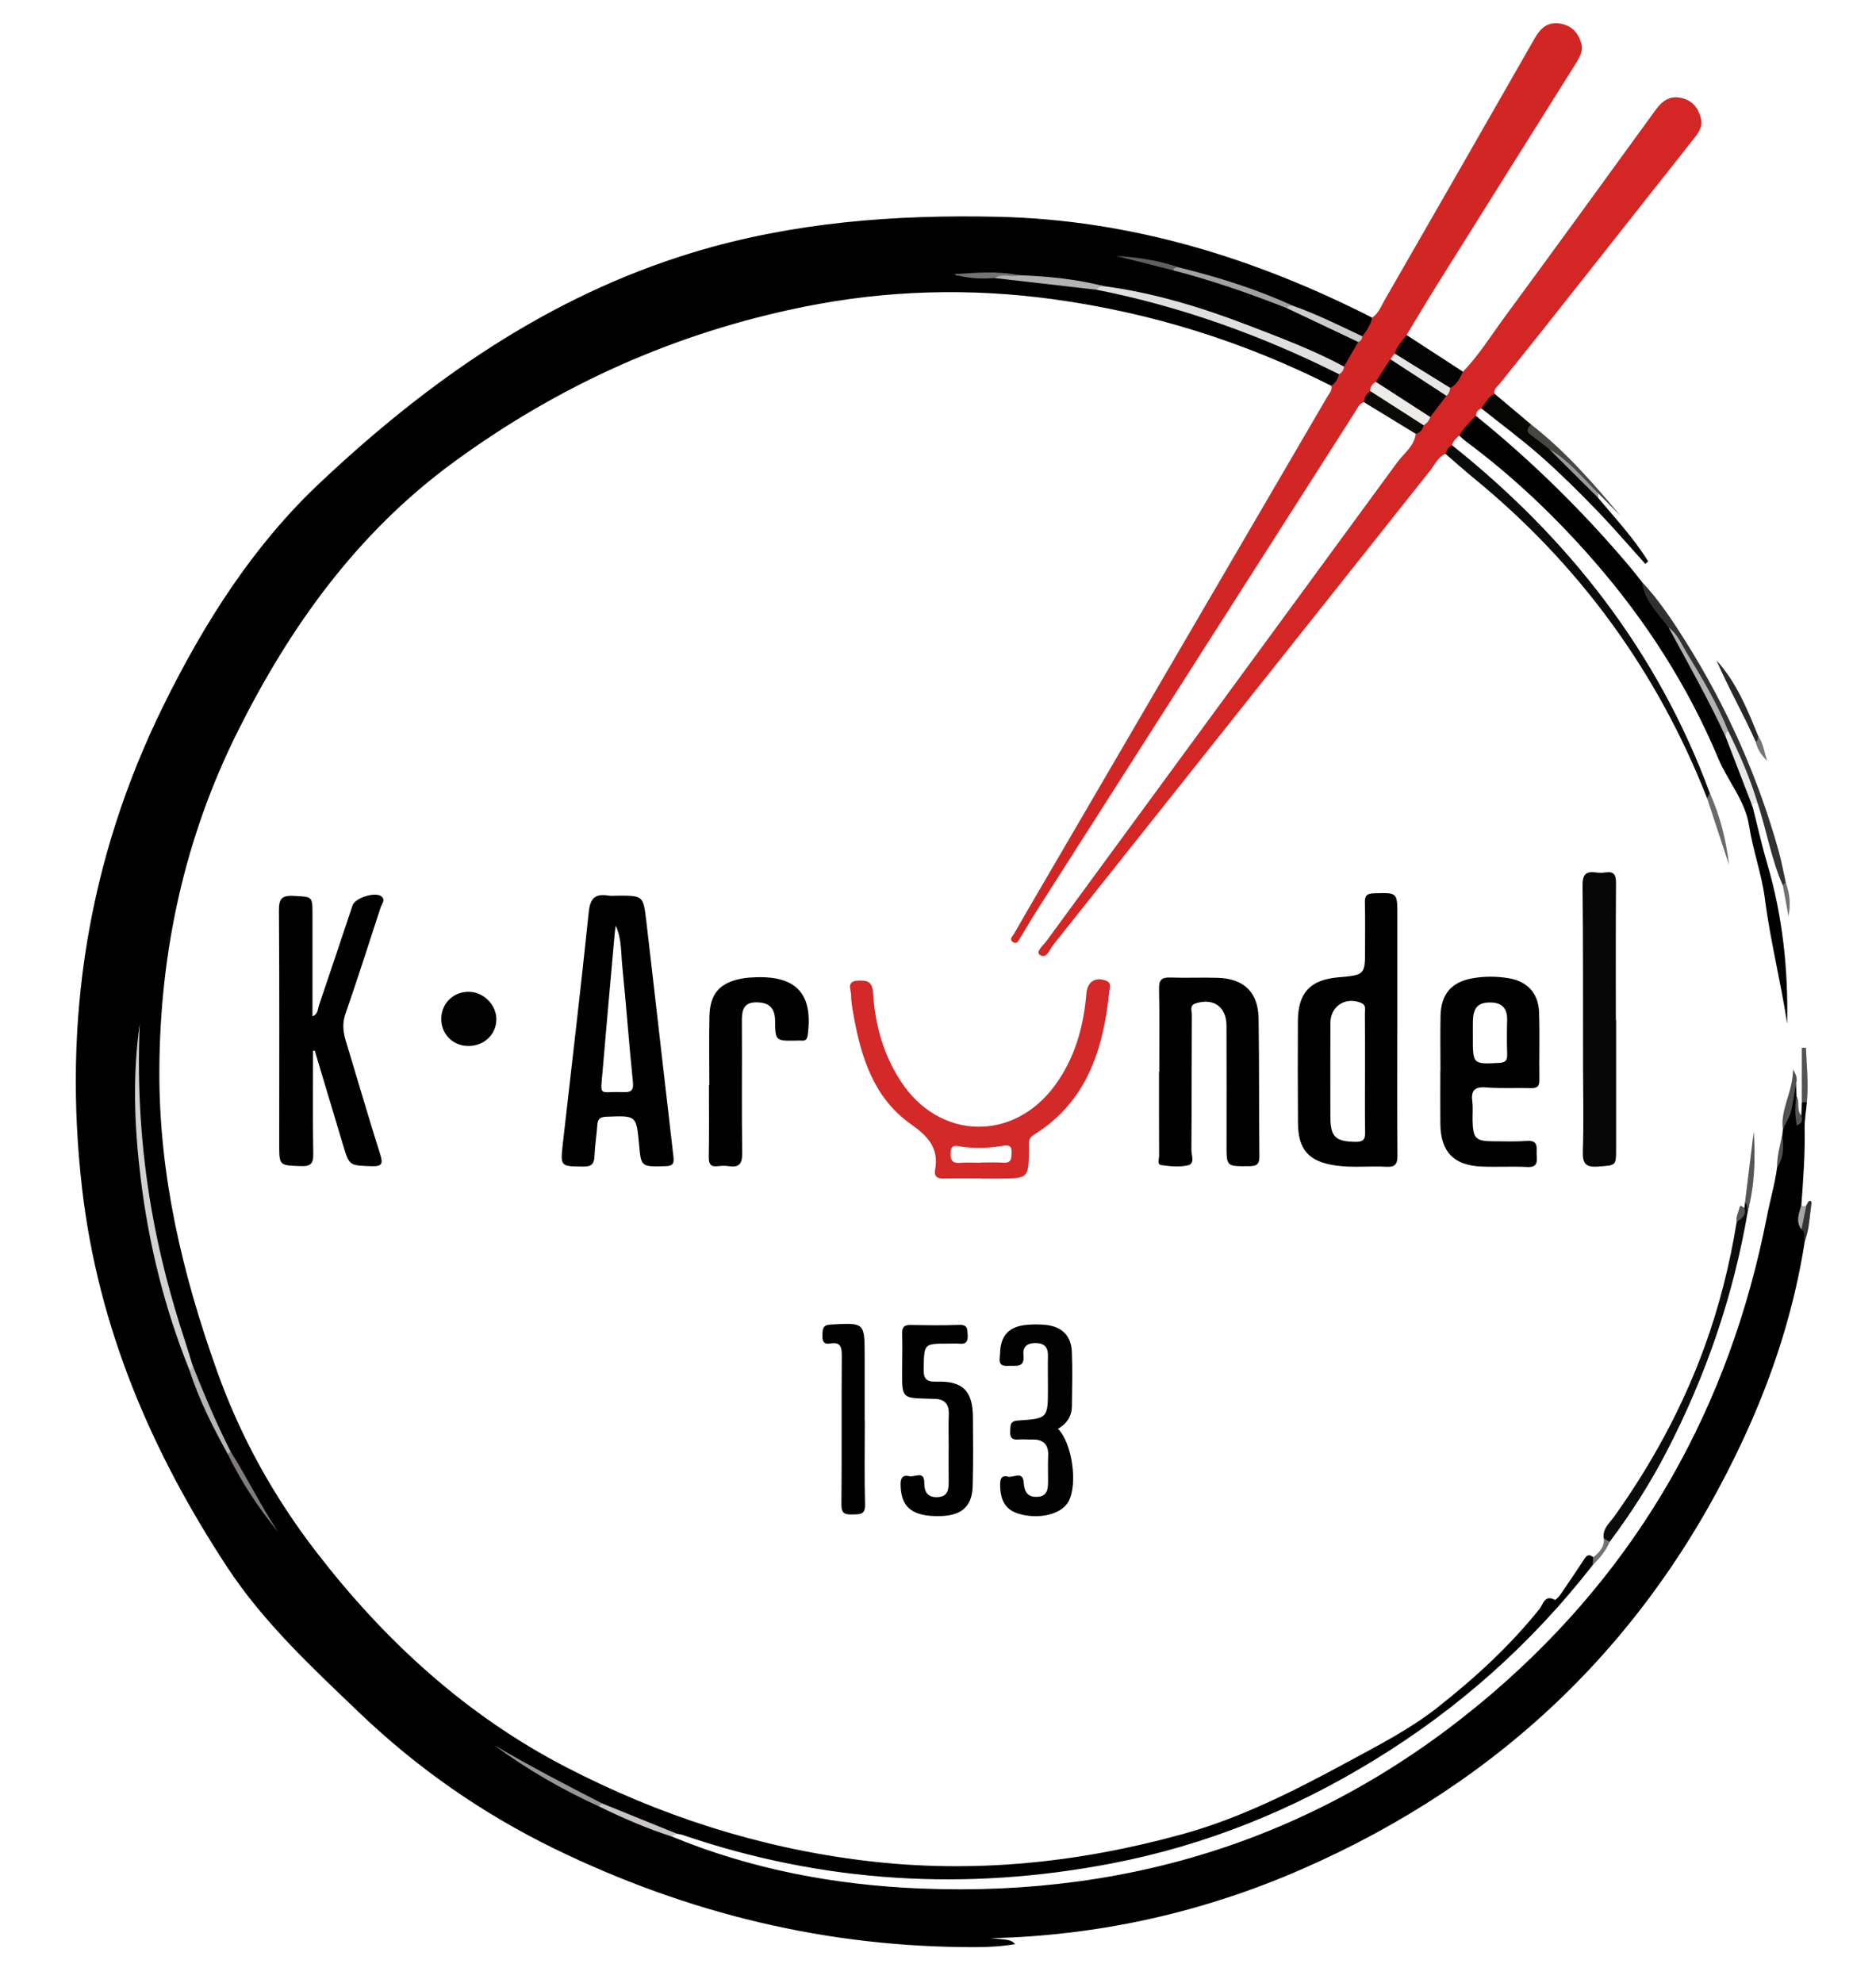 <?xml version="1.0" encoding="utf-8"?>
<!-- Generator: Adobe Illustrator 25.4.1, SVG Export Plug-In . SVG Version: 6.00 Build 0)  -->
<svg version="1.1" id="Layer_1" xmlns="http://www.w3.org/2000/svg" xmlns:xlink="http://www.w3.org/1999/xlink" x="0px" y="0px"
	 viewBox="0 0 692.33 731.66" style="enable-background:new 0 0 692.33 731.66;" xml:space="preserve">
<style type="text/css">
	.st0{fill:#D22625;}
	.st1{fill:#D32625;}
	.st2{fill:#010101;}
	.st3{fill:#D42929;}
	.st4{fill:#020101;}
	.st5{fill:#060606;}
	.st6{fill:#020202;}
	.st7{fill:#010102;}
	.st8{fill:#0A0B0B;}
	.st9{fill:#060605;}
	.st10{fill:#313130;}
	.st11{fill:#050404;}
	.st12{fill:#0A0A09;}
	.st13{fill:#464643;}
	.st14{fill:#282827;}
	.st15{fill:#EAE9E9;}
	.st16{fill:#C8C5C4;}
	.st17{fill:#6A6A6A;}
	.st18{fill:#555657;}
	.st19{fill:#515355;}
	.st20{fill:#505153;}
	.st21{fill:#9D9B9D;}
	.st22{fill:#333333;}
	.st23{fill:#717272;}
	.st24{fill:#A6A6A7;}
	.st25{fill:#737472;}
	.st26{fill:#757574;}
	.st27{fill:#E1DFDE;}
	.st28{fill:#D3D1CF;}
	.st29{fill:#A3A0A0;}
	.st30{fill:#B4B1B1;}
	.st31{fill:#989595;}
	.st32{fill:#CECCCB;}
	.st33{fill:#B7B4B4;}
	.st34{fill:#807B7C;}
	.st35{fill:#747271;}
	.st36{fill:#615E5E;}
	.st37{fill:#030202;}
	.st38{fill:#EDECEB;}
	.st39{fill:#E7E5E4;}
	.st40{fill:#B3B1B4;}
</style>
<g>
	<path d="M247.95,677.62c29.42,12.12,60.22,17.9,91.86,19.18c79.69,3.25,150.7-20.33,211.15-72.24
		c54.09-46.45,87.46-105.71,101.15-175.89c1.17-6.01,2.93-11.92,3.73-18.02c1.78-3.85,1.22-8.08,1.94-12.1
		c0.06-0.62,0.12-1.24,0.18-1.86c0.77-1.2-0.12-2.81,0.5-3.77c2.63-4.05,2.17-8.82,3.48-13.15c0.06-0.19,0.53-0.16,0.88-0.06
		c0.05,1.62,0.11,3.23,0.16,4.85c0.94,2.33-0.14,4.84,0.68,7.18c0.04,0.1,0.22,0.19,0.35,0.22c0.33,0.07,0.59-0.09,0.76-0.43
		c0.07-1.6,0.14-3.2,0.2-4.8c0.61-0.64,1.23-0.63,1.86-0.02c-0.3,3.26-0.91,6.53-0.84,9.78c0.2,9.4-0.52,18.75-1.2,28.11
		c0.79,3-0.59,6.27,1.15,9.16c0.72,1.39,0.46,2.79,0.11,4.2c-3.91,25.16-11.64,49.11-22.3,72.21
		c-34.15,74.04-88.97,127.03-163.44,159.55c-36.48,15.93-74.87,24.48-114.85,25.41c1.43,0.12,2.87,0.18,4.29,0.37
		c1.6,0.22,3.33,0.12,4.93,1.8c-5.09,0.88-9.92,1.11-14.77,1.12c-54.56,0.12-106.1-12.39-155.11-36.23
		c-26.76-13.02-50.81-29.8-72.22-50.29c-17.44-16.69-35.27-33.24-48.63-53.53C55.98,535.86,36.33,490.03,30.35,439
		c-7.32-62.47,2.16-122.24,29.98-178.69c14.85-30.14,32.84-58.65,57.38-81.82c40.03-37.81,84.6-69.11,138-85.33
		c36.62-11.12,74.47-14.04,112.62-13.17c49.05,1.11,94.64,15.14,138.05,37.21c0.66,3.23-0.6,5.57-3.35,7.22
		c-3.25,0.45-5.63-1.7-8.31-2.88c-6.08-2.66-12.06-5.52-18.15-8.16c-13.56-5.65-27.48-10.22-41.63-14.11
		c-7.31-1.86-14.72-3.34-22.01-5.29c6.68,1.67,13.36,3.37,20.11,4.8c14.19,3.95,28.23,8.35,41.86,13.99
		c7.4,3.14,14.7,6.49,21.91,10.04c1.6,0.79,3.37,1.37,4.49,2.93c0.04,4.31-1.36,7.82-5.49,9.79c-6.39-0.88-11.55-4.78-17.35-7.12
		c-23.38-9.44-46.97-18.08-72.02-21.98c-10.06-2.01-20.17-3.63-30.46-3.82c-4.54-1.46-9.23-0.73-13.85-0.87
		c-3.06-0.09-6.12,0.14-9-0.65c-0.39,0.98-0.31,0.49-0.02,0.5c4.6,0.18,9.2,0.14,13.8,0.15c12.48,0.59,24.85,2.1,37.18,4.05
		c16.14,3.16,32.09,7.04,47.59,12.61c13.63,4.89,26.93,10.54,39.89,17c1.05,0.52,2.07,1.08,2.72,2.11c0.59,2.57-0.07,4.38-2.93,4.86
		c-32.37-16.36-66.6-27.01-102.47-31.94c-30.71-4.22-61.42-3.43-91.93,2.71c-47.37,9.53-90.24,28.66-129.38,57.26
		c-35.8,26.16-60.62,60.91-79.9,99.57c-19.45,38.99-28.67,80.87-28.87,124.89c-0.18,38.66,8.47,75.18,21.33,111.14
		c8.65,24.2,20.88,46.25,36.61,66.65c25.29,32.81,55.3,60.25,92,79.28c34.54,17.91,71.18,29.8,110.27,34.58
		c40.05,4.9,79.02,0.81,117.44-9.79c21.52-5.94,41.48-16.11,61.14-26.76c11.27-6.11,22.72-11.97,32.78-19.87
		c13.79-10.83,26.73-22.68,37.77-36.45c1.39-1.73,1.84-5.4,5.7-3.36c0.28,0.15,1.65-1.41,2.29-2.33c2.74-3.97,5.41-7.99,8.08-12.02
		c0.94-1.41,1.72-3.07,3.76-1.37c0.62,1.02,0.73,2-0.21,2.91c-22.52,28.91-49.39,52.86-80.69,72
		c-30.08,18.39-62.08,31.39-96.81,38.06c-53.78,10.34-106.51,7.19-158.35-10.5c-0.62-0.21-1.29-0.28-1.93-0.41
		c-9.79-2-18.54-6.8-27.74-10.36c-12.69-6.41-25.41-12.76-37.21-20.77c11.56,7.96,24.1,14.18,36.56,20.56
		c6.96,2.83,13.78,6.02,20.86,8.55C244.4,675.32,246.54,675.81,247.95,677.62z"/>
	<path class="st0" d="M502.72,124.08c1.63-2.07,3.15-4.2,3.65-6.88c2.36-1.54,3.28-4.14,4.58-6.41
		c18.5-32.18,36.99-64.37,55.39-96.6c2.2-3.86,4.85-6.3,9.55-5.47c4.02,0.71,6.43,3.17,7.6,7.02c0.94,3.1-0.56,5.49-2.08,7.9
		c-16.98,27.07-33.97,54.12-50.92,81.21c-3.88,6.2-7.61,12.5-11.4,18.76c0.2,3.03-2.63,4.58-3.46,7.11
		c-0.59,0.93-1.28,1.81-1.87,2.74c-1.7,2.53-3.35,5.09-5.13,7.57c-1.01,1.1-1.6,2.45-2.2,3.79c-1.09,1.13-1.6,2.78-3.08,3.57
		c-1.78,0.58-2.4,2.23-3.27,3.61c-39.27,61.48-78.52,122.96-117.76,184.45c-1.97,3.09-3.75,6.3-5.71,9.39
		c-0.64,1.01-1.21,2.88-2.91,1.64c-1.35-0.98,0.06-2.13,0.55-3c3.62-6.37,7.33-12.69,11.03-19.02
		c34.86-59.69,69.72-119.38,104.55-179.09c0.72-1.23,1.93-2.34,1.48-4.03c1.52-1.05,2.43-2.51,2.84-4.29
		c-0.34-1.57,0.69-2.24,1.85-2.82c1.75-3.02,3.49-6.04,5.24-9.07C500.74,124.78,502.18,124.74,502.72,124.08z"/>
	<path class="st1" d="M538.5,160.7c-1.12,1-2.2,2.03-2.67,3.52c0.03,1.68-0.56,2.91-2.38,3.22c-2.8,1.21-3.92,3.99-5.65,6.17
		C481.39,232,435.03,290.43,388.57,348.79c-1.25,1.57-2.34,5.3-4.9,3.46c-1.5-1.08,1.39-3.51,2.57-5.11
		c43.1-58.82,86.27-117.59,129.33-176.45c2.48-3.39,6.3-5.99,6.91-10.62c0.08-1.58,1.31-2.52,2.1-3.7c1.09-0.99,1.99-2.13,2.76-3.38
		c1.76-2.61,3.73-5.05,5.55-7.6c0.64-0.92,1.01-1.99,1.65-2.9c2.03-1.53,3-4.12,5.35-5.33c5.92-6.14,10.4-13.39,15.42-20.22
		c18.65-25.37,37.16-50.84,55.65-76.33c2.48-3.41,5.32-5.5,9.69-4.44c4,0.97,6.15,3.69,7.07,7.58c0.75,3.19-1.03,5.4-2.8,7.64
		c-18.07,22.87-36.13,45.76-54.21,68.62c-5.68,7.18-11.46,14.29-17.16,21.46c-0.89,1.12-2.34,1.98-2.03,3.77
		c-0.78,2.56-2.12,4.61-4.83,5.45c-1.23,0.49-1.98,1.35-2.03,2.72C543.67,156.74,541.65,159.2,538.5,160.7z"/>
	<path d="M248.53,426.79c-3.4-29.07-6.64-58.15-10.05-87.21c-1.08-9.14-1.26-9.12-10.43-9.11c-1.16-0.01-2.35,0.15-3.49-0.03
		c-4.82-0.78-6.75,0.83-7.29,6.08c-2.93,28.45-6.34,56.84-9.54,85.26c-0.98,8.73-0.93,8.55,7.53,8.64c3.12,0.03,4.01-1,4.13-3.89
		c0.15-3.82,0.79-7.61,1.04-11.42c0.15-2.3,1.08-2.99,3.41-3.08c11.03-0.43,11.02-0.51,11.99,10.11c0.76,8.46,0.76,8.35,9.67,8.14
		C248.23,430.21,248.85,429.46,248.53,426.79z M229.86,402.95c-9.01-0.37-8.31,2.24-7.45-8.06c1.43-16.89,2.96-33.76,4.46-50.64
		c0.08-0.91,0.23-1.82,0.35-2.73c2.24,4.81,1.92,9.95,2.43,14.93c1.45,14.21,2.44,28.47,3.92,42.68
		C233.93,402.56,232.74,403.06,229.86,402.95z"/>
	<path d="M115.52,387.73c0,12.6-0.15,25.2,0.09,37.79c0.07,3.68-0.73,4.87-4.6,4.73c-7.97-0.29-7.97-0.05-7.97-8.26
		c0-28.63,0.11-57.27-0.1-85.9c-0.03-4.32,0.87-5.78,5.39-5.54c6.94,0.37,6.98,0.05,6.99,6.8c0.02,12.46,0,24.91,0,37.64
		c2.07-0.77,1.94-2.71,2.4-4.07c4.2-12.27,8.26-24.58,12.39-36.87c0.95-2.83,8.59-5.19,10.75-3.23c1.43,1.29,0.01,2.76-0.41,4.04
		c-4.26,13.11-8.46,26.24-12.98,39.26c-1.25,3.59-0.81,6.76,0.22,10.15c4.2,13.84,8.23,27.73,12.58,41.52
		c1.09,3.45,0.91,4.63-3.15,4.49c-8.18-0.27-8.19-0.06-10.57-7.98c-3.47-11.56-6.93-23.12-10.4-34.68
		C115.94,387.67,115.73,387.7,115.52,387.73z"/>
	<path class="st2" d="M515.66,379.68c0,0,0.01,0,0.02,0c0-13.99-0.01-27.99,0-41.98c0.01-8.48,0.03-8.35-8.68-8.1
		c-2.71,0.08-3.37,1.01-3.3,3.5c0.15,5.5,0.06,11,0.07,16.5c0.03,10.14,0.03,10.14-9.89,11c-10.35,0.89-14.84,5.67-14.9,16.16
		c-0.07,12.5-0.05,24.99,0.03,37.49c0.06,10.08,4.04,14.42,14.16,15.81c6.14,0.85,12.32,0.09,18.46,0.44
		c3.45,0.2,4.12-1.2,4.09-4.33C515.58,410.68,515.66,395.18,515.66,379.68z M500.33,421.3c-7.52-0.08-9.36-1.82-9.36-9.43
		c-0.01-11.5-0.03-22.99,0.01-34.48c0.02-6.2,5.69-9.78,11.38-7.33c1.95,0.84,1.32,2.51,1.34,3.86c0.08,7.33,0.04,14.65,0.04,21.98
		c0,7.33-0.08,14.66,0.05,21.98C503.83,420.5,502.96,421.34,500.33,421.3z"/>
	<path class="st2" d="M427.82,395.34c0-10.16,0.14-20.33-0.08-30.49c-0.07-3.33,1-4.3,4.22-4.18c5.82,0.22,11.66-0.08,17.49,0.11
		c9.63,0.3,14.88,5.36,15.03,14.97c0.26,16.99,0.11,33.99,0.29,50.98c0.03,3-1.13,3.53-3.81,3.55c-8.33,0.07-8.32,0.18-8.31-7.88
		c0.01-14.66,0.04-29.32-0.02-43.98c-0.03-6.93-4.79-10.28-11.28-8.24c-2.49,0.78-1.5,2.71-1.5,4.14
		c-0.1,16.66-0.04,33.32-0.17,49.98c-0.02,1.94,1.42,5.04-1.3,5.66c-3.14,0.72-6.63,0.38-9.88-0.09c-1.55-0.23-0.73-2.31-0.74-3.54
		c-0.05-10.33-0.03-20.66-0.03-30.99C427.76,395.34,427.79,395.34,427.82,395.34z"/>
	<path class="st2" d="M567.99,373.53c-0.24-7.06-4.3-11.45-11.2-12.6c-4.44-0.74-8.98-0.77-13.42,0.03
		c-7.74,1.39-11.55,5.85-11.74,13.76c-0.15,6.82-0.03,13.64-0.03,20.46h-0.05c0,6.49-0.06,12.97,0.01,19.46
		c0.11,10.31,4.88,15.34,15.18,15.77c5.65,0.24,11.32-0.12,16.96,0.17c3.67,0.19,3.59-1.87,3.41-4.35c-0.18-2.45,0.97-5.6-3.61-5.27
		c-4.14,0.3-8.31,0.14-12.47,0.13c-6.42-0.01-7.43-1.03-7.58-7.6c-0.06-2.33,0.19-4.68-0.1-6.98c-0.52-4.03,0.71-5.63,5.06-5.28
		c5.46,0.44,10.97,0.09,16.46,0.26c2.31,0.08,3.27-0.55,3.24-3.01C567.99,390.16,568.27,381.84,567.99,373.53z M553.23,392.17
		c-9.73,0.49-9.73,0.6-9.67-9.97c0-1.83-0.03-3.66,0.01-5.49c0.12-4.97,1.92-6.85,6.43-6.83c4.4,0.02,6.31,2.23,6.2,6.56
		c-0.11,4.15-0.12,8.32,0.01,12.47C556.28,391.16,555.73,392.04,553.23,392.17z"/>
	<path class="st3" d="M408.21,361.85c-3.95-1.53-6.92,0.35-7.27,4.62c-1.03,12.32-4.24,23.92-11.65,34.03
		c-15.33,20.91-42.7,20.16-56.84-1.53c-6.44-9.87-9.51-20.89-10.24-32.49c-0.26-4.21-1.88-4.8-5.45-4.67
		c-4.61,0.17-2.66,3.32-2.67,5.39c-0.01,2.31,0.43,4.64,0.83,6.93c2.77,15.75,7.46,30.88,21.1,40.53c6.5,4.6,10.53,8.9,9.07,17.02
		c-0.43,2.35,0.76,3.23,3.12,3.16c4.66-0.12,9.33-0.04,13.99-0.04v0.05c2.16,0,4.33,0.01,6.49,0c10.92-0.05,10.9-0.05,11.04-10.85
		c0.02-1.9-0.52-3.87,1.75-5.27c19.7-12.19,25.72-31.65,27.92-53.07C409.54,364.37,410.29,362.66,408.21,361.85z M373.33,425.19
		c-0.09,2.12,0.04,4-3.03,3.79c-2.81-0.2-5.64-0.05-8.45-0.05V429c-2.49,0-4.99-0.16-7.46,0.04c-2.89,0.24-3.68-0.92-3.57-3.71
		c0.13-3.44,2.22-2.51,4.1-2.25c4.97,0.69,9.91,0.54,14.85-0.27C371.67,422.5,373.45,422.24,373.33,425.19z"/>
	<path class="st4" d="M538.5,160.7c1.64-2.78,3.94-5.01,6.16-7.29c20.75,16.78,39.69,35.41,56.9,55.81c1.5,1.77,2.9,3.62,4.34,5.44
		c2.86,6.19,7.3,11.34,11.1,16.91c7.45,13.11,14.95,26.19,20.86,40.1c2.99,6.67,5.44,13.56,8.17,20.33c0.79,1.97-0.18,3.95,0.8,5.75
		c1.77,6.95,3.31,13.97,5.34,20.85c5.68,19.29,7.79,39.01,7.38,59.05c-2.36-15.4-6.23-30.57-8.21-45.95
		c-1.2-9.31-4.45-17.92-5.85-27.06c-1.41-9.21-7.83-16.36-11.35-24.75c-11.21-26.75-26.71-50.87-45.72-72.71
		c-14.23-16.35-29.87-31.26-47.31-44.23C540.2,162.27,539.37,161.46,538.5,160.7z"/>
	<path class="st5" d="M596.42,376.29c0,15.82-0.01,31.63,0,47.45c0,6.51-0.01,6.18-6.66,6.68c-4.76,0.36-5.75-1.24-5.61-5.73
		c0.34-10.64,0.08-21.31,0.07-31.96c-0.03-21.98,0.06-43.96-0.18-65.93c-0.04-4.02,1.09-5.46,4.98-4.89
		c1.14,0.17,2.35,0.15,3.49-0.02c3.2-0.47,3.89,0.98,3.87,3.95c-0.12,16.81-0.06,33.63-0.06,50.45
		C596.36,376.29,596.39,376.29,596.42,376.29z"/>
	<path class="st2" d="M261.77,400.44c0-8.48-0.14-16.97,0.04-25.44c0.18-8.36,3.81-12.44,12.02-13.96c1.79-0.33,3.63-0.43,5.46-0.48
		c14.74-0.41,20.73,6.34,18.83,21.04c-0.21,1.62-0.58,2.5-2.33,2.34c-0.66-0.06-1.33,0-1.99,0.01c-7.54,0.11-7.67,0.12-7.75-7.26
		c-0.05-4.53-1.94-6.72-6.54-6.86c-4.86-0.15-5.75,2.55-5.72,6.67c0.1,16.3-0.11,32.6,0.11,48.89c0.05,3.98-1.07,5.47-4.99,4.88
		c-1.3-0.2-2.67-0.15-3.98,0.01c-2.67,0.32-3.39-0.79-3.35-3.39c0.15-8.81,0.06-17.63,0.06-26.44
		C261.68,400.44,261.73,400.44,261.77,400.44z"/>
	<path class="st6" d="M390.43,527.16c5.28,5.3,7.35,20.39,3.94,26.78c-2.5,4.67-10.5,6.75-18.07,4.68
		c-5.12-1.39-7.22-4.83-7.2-11.04c0.01-2.25,0.82-3.32,2.83-2.76c2,0.56,5.53-2.26,5.85,2.08c0.25,3.38,1.31,5.53,4.95,5.38
		c4.03-0.16,4.05-3.18,4.05-6.12c0-2.99-0.09-5.99,0.04-8.98c0.19-4.23-1.76-6.18-5.95-6.05c-1.66,0.05-3.34-0.15-4.99,0
		c-2.44,0.22-3.23-0.77-3.07-3.15c0.14-2.04-0.2-3.65,2.91-3.86c11.01-0.73,11-0.88,11.02-11.85c0.01-3.99-0.09-7.99,0-11.98
		c0.07-3.07-1.19-4.66-4.35-4.76c-3.07-0.1-5.02,1.22-4.68,4.34c0.57,5.13-2.91,3.88-5.71,4.08c-4.12,0.3-2.96-2.68-2.92-4.71
		c0.14-6.44,3.28-9.8,9.7-10.41c2.31-0.22,4.67-0.23,6.98-0.01c6.06,0.58,9.55,3.93,9.8,9.95c0.27,6.64,0.1,13.31,0.02,19.96
		C395.56,522.49,393.73,525.33,390.43,527.16z"/>
	<path class="st7" d="M350.11,534.34c0-4.16-0.12-8.32,0.03-12.47c0.15-4.07-1.77-5.81-5.67-5.74c-0.66,0.01-1.33-0.04-1.99-0.06
		c-9.6-0.25-9.6-0.25-9.56-10.11c0.02-4.66,0.14-9.32,0.01-13.97c-0.07-2.41,0.84-3.18,3.18-3.13c5.99,0.11,11.98,0.19,17.96-0.03
		c3.14-0.12,2.91,1.73,3.05,3.78c0.16,2.33-0.61,3.42-3.07,3.16c-1.32-0.14-2.66-0.02-3.99-0.02c-9.15-0.03-8.96-0.03-9.19,9.04
		c-0.1,3.83,0.78,5.13,4.89,5c9.62-0.31,13.22,3.44,13.3,13.14c0.07,8.48,0.15,16.97-0.1,25.45c-0.23,7.99-4.6,11.29-13.92,11
		c-9.03-0.28-12.61-3.75-12.67-11.8c-0.02-2.6,1.09-3.44,3.19-2.91c1.93,0.49,5.55-2.25,5.54,2.4c-0.01,3.46,1.25,5.47,4.89,5.32
		c4-0.17,4.14-3.07,4.11-6.07c-0.04-3.99-0.01-7.98-0.01-11.98C350.1,534.34,350.11,534.34,350.11,534.34z"/>
	<path class="st2" d="M319.15,524.12c0,10.31-0.19,20.63,0.09,30.93c0.11,3.93-1.94,3.66-4.6,3.73c-2.73,0.07-4.15-0.23-4.12-3.67
		c0.18-18.29,0-36.59,0.14-54.89c0.02-3.26-0.5-5.17-4.25-4.52c-2.65,0.46-2.97-1.07-2.9-3.23c0.07-2.16,0.09-3.6,3.09-3.76
		c12.47-0.68,12.47-0.8,12.5,11.45c0.02,7.98,0,15.97,0,23.95C319.13,524.12,319.14,524.12,319.15,524.12z"/>
	<path class="st8" d="M533.45,167.45c0.34-1.41,1.11-2.5,2.38-3.22c43.08,34.36,75.95,76.29,95.16,128.35
		c0.29,0.96,0.92,2.1-0.97,2.01c-18.45-47-47.27-86.43-86.37-118.37C540.18,173.38,536.85,170.37,533.45,167.45z"/>
	<path class="st8" d="M645.03,446.86c-5.29,31.15-15.44,60.66-29.95,88.7c-6.05,11.7-13.12,22.76-21.02,33.29
		c-1.23,0.51-1.6-0.53-2.18-1.21c-0.6-3.57,2.12-5.69,3.83-8.08c13.78-19.29,25.02-39.91,33.18-62.18
		c5.55-15.16,9.47-30.75,12.05-46.69c1.08-1.65,1.44-3.69,2.83-5.16c0.07-0.6,0.14-1.19,0.21-1.79
		C646.37,444.1,645.06,445.7,645.03,446.86z"/>
	<path class="st9" d="M546.69,150.69c1.4-2,2.58-4.2,4.84-5.44c4.49,3.77,8.98,7.55,13.47,11.33c-0.05,2.57,1.51,4.14,3.52,5.24
		c1.59,0.87,2.86,2.01,4.04,3.34c4.4,4.62,8.99,9.05,13.49,13.56c1.51,1.51,2.96,3.04,3.79,5.04c6.38,7.59,13.15,14.88,18.4,23.34
		c-0.35,0.32-0.7,0.64-1.04,0.96c-6.08-6.73-11.97-13.63-18.28-20.13c-6.59-6.81-13.35-13.5-20.46-19.75
		C561.48,162.03,553.97,156.49,546.69,150.69z"/>
	<path class="st6" d="M172.71,385.94c-5.73-0.11-9.98-4.52-9.86-10.23c0.12-5.66,4.66-9.95,10.35-9.78
		c5.44,0.16,10.09,4.98,9.98,10.34C183.07,381.81,178.47,386.05,172.71,385.94z"/>
	<path class="st10" d="M615.8,231.53c-3.97-5.23-8.94-9.87-9.89-16.87c6.27,6.67,11.29,14.25,16.14,21.97
		c15.19,24.17,26.72,49.95,34.38,77.45c1.05,3.77,1.73,7.64,2.59,11.47c0.35,1.07-0.13,1.32-1.09,1.11
		c-4.24-9.62-5.92-20.03-9.18-29.96c-4.33-5.78-5.22-13.08-8.55-19.34c-1.21-2.28-2.2-4.76-3.18-7.2
		C631.09,256.65,623.92,243.83,615.8,231.53z"/>
	<path class="st11" d="M539.91,137.15c-1.12,2.34-2.18,4.74-4.7,5.97c-2.99,0.52-5.03-1.55-7.08-3.01
		c-4.5-3.19-10.22-4.73-13.44-9.69c0.81-2.69,2.81-4.62,4.4-6.81C526.03,128.13,532.97,132.64,539.91,137.15z"/>
	<path class="st12" d="M525.4,156.93c-0.43,1.55-1.22,2.76-2.92,3.13c-6.37-3.88-12.75-7.77-19.12-11.66
		c0.07-1.77,0.91-3.11,2.34-4.1C513.41,146.73,520.15,150.67,525.4,156.93z"/>
	<path class="st13" d="M571.75,165.72c-2.28-1.76-4.52-3.56-6.85-5.25c-1.93-1.41-1.1-2.63,0.1-3.89
		c12.52,9.74,22.96,21.58,33.08,33.8c-2.77-2.81-5.53-5.61-8.3-8.42c-3.77-1.28-5.54-4.85-8.34-7.25
		C578.09,171.85,575.5,168.15,571.75,165.72z"/>
	<path class="st14" d="M647.92,273.66c-4.5-10.15-10.04-19.79-14.46-30.01c7.38,8.11,11.39,18.08,15.44,28.03
		C649.45,272.77,649.76,273.74,647.92,273.66z"/>
	<path class="st15" d="M637.8,269.74c4.28,8.73,8.2,17.6,10.94,26.96c-1.27-0.8-1.79-0.24-1.9,1.05
		c-3.34-8.66-6.68-17.32-10.02-25.98C636.35,270.71,635.91,269.66,637.8,269.74z"/>
	<path class="st16" d="M247.95,677.62c-9.28-2.97-18.18-6.86-26.93-11.13c-0.15-0.98,0.17-1.44,1.21-1.09
		c9.24,3.74,18.48,7.49,27.71,11.23C249.28,676.96,248.61,677.29,247.95,677.62z"/>
	<path class="st17" d="M630.02,294.59c0.32-0.67,0.65-1.34,0.97-2.01c3.8,8.42,6.04,17.3,7.1,26.54
		C635.4,310.94,632.71,302.77,630.02,294.59z"/>
	<path class="st18" d="M645.03,446.86c-0.55-0.97,0.15-2.37-1.06-3.12c1.08-8.78,2.17-17.56,3.25-26.34
		C647.86,427.35,647.6,437.21,645.03,446.86z"/>
	<path class="st19" d="M666.82,406.7c-0.62,0.01-1.24,0.02-1.86,0.02c0-6.71,0-13.42,0-20.13c0.51,0,1.01-0.01,1.52-0.01
		C666.75,393.28,667.49,399.96,666.82,406.7z"/>
	<path class="st20" d="M662.81,399.72c-0.61,3.5-1.01,7.07-1.91,10.49c-0.6,2.27-1.94,4.34-2.95,6.5
		c-1.01-7.51,3.77-13.82,3.74-22.1C663.17,396.95,663.31,398.29,662.81,399.72z"/>
	<path class="st21" d="M571.75,165.72c7.16,4.13,12.31,10.51,18.03,16.24c0.02,0.6,0.04,1.2,0.07,1.8
		C583.81,177.74,577.78,171.73,571.75,165.72z"/>
	<path class="st22" d="M666.04,457.95c-0.69-1.35,0.55-3.26-1.23-4.31c-1.14-3.39,0.14-6.27,1.88-9.06c0.35-0.53,0.64-1.43,1.06-1.5
		c0.91-0.15,0.84,0.77,0.74,1.36C667.78,448.96,667.77,453.61,666.04,457.95z"/>
	<path class="st23" d="M657.92,326.66c0.36-0.37,0.73-0.74,1.09-1.11c1.5,4,1.89,8.14,1.03,12.49
		C659.33,334.25,658.63,330.46,657.92,326.66z"/>
	<path class="st24" d="M666.69,444.58c-0.63,3.02-1.25,6.04-1.88,9.06c-2.27-3.01-0.83-6.03-0.04-9.05
		C665.42,445.37,666.05,445.01,666.69,444.58z"/>
	<path class="st25" d="M591.88,567.65c0.73,0.4,1.45,0.81,2.18,1.21c-1.41,3.39-3.71,6.12-6.32,8.62c0.07-0.97,0.14-1.94,0.21-2.91
		C590.2,572.8,592.16,570.86,591.88,567.65z"/>
	<path class="st26" d="M647.92,273.66c1.06-0.3,0.7-1.3,0.97-1.99c1.78,2.43,2.08,5.34,3.25,9.04
		C649.59,278.23,648.52,276.09,647.92,273.66z"/>
	<path class="st20" d="M657.77,418.56c0.44,4.21,0.74,8.39-1.94,12.1C655.79,426.52,656.91,422.56,657.77,418.56z"/>
	<path class="st19" d="M664.76,411.52c0.51,1.55,0.47,2.89-1.68,3.75c-0.62-3.69-0.77-7.18-0.1-10.71
		C664.41,406.66,662.78,409.56,664.76,411.52z"/>
	<path class="st18" d="M643.77,445.53c0.75,2.65-0.72,4.08-2.83,5.16c-0.42-1.74,0.57-3.18,0.9-4.76
		C642.32,443.66,643.22,445.94,643.77,445.53z"/>
	<path class="st27" d="M496.02,135.25c-0.13,1.27-0.7,2.23-1.86,2.82c-28.45-14.24-58.13-24.94-89.38-31.15
		c-0.1-2.04,1.17-1.67,2.41-1.37c18.71,2.46,36.59,7.97,54.14,14.73C473.1,124.81,484.89,129.26,496.02,135.25z"/>
	<path class="st28" d="M69.97,505.66c-9.27-22.94-15.12-46.72-18.1-71.27c-2.29-18.9-2.99-37.75-0.29-56.65
		c-0.99,23.01,0.39,45.86,4.36,68.56c2.89,16.58,7.15,32.79,12.42,48.75c0.93,2.83,1.78,5.68,2.66,8.52
		C71.52,504.7,71.88,505.75,69.97,505.66z"/>
	<path class="st29" d="M434.99,98.64c14.35,3.57,28.45,7.9,41.92,14.08c-0.43,0.82-1.44,0.42-2,0.98
		c-13.75-5.42-27.69-10.25-42-13.97C432.79,97.82,433.88,98.22,434.99,98.64z"/>
	<path class="st30" d="M407.19,105.55c-0.86,0.35-1.95,0.3-2.41,1.37c-12.59-1.44-25.17-2.88-37.76-4.33
		c2.75-2.67,6.01-0.93,9.06-1.05C386.58,101.93,396.99,102.93,407.19,105.55z"/>
	<path class="st31" d="M222.23,665.4c-0.4,0.36-0.81,0.73-1.21,1.09c-13.65-6.22-26.58-13.68-38.67-22.6
		C195.39,651.53,208.77,658.53,222.23,665.4z"/>
	<path class="st32" d="M474.91,113.7c0.36-0.96,1.28-0.75,2-0.98c8.88,3.15,17.32,7.32,25.81,11.35c0.01,1.05-0.51,1.73-1.47,2.11
		C492.48,122.03,483.69,117.86,474.91,113.7z"/>
	<path class="st33" d="M69.97,505.66c0.9-0.42,0.9-1.29,1.04-2.08c4.29,10.83,8.83,21.54,14.08,31.95c0.42,1.07-0.09,1.24-1,1.05
		C78.62,526.62,73.45,516.53,69.97,505.66z"/>
	<path class="st34" d="M84.1,536.58c0.33-0.35,0.67-0.7,1-1.05c6.13,9.75,11.21,20.13,17.56,29.77
		C95.45,556.37,89.06,546.94,84.1,536.58z"/>
	<path class="st35" d="M376.09,101.55c-2.96,0.89-6.22-0.86-9.06,1.05c-5.11,0.38-10.15,0.16-15.08-1.44
		C360.02,100.66,368.08,99.87,376.09,101.55z"/>
	<path class="st36" d="M434.99,98.64c-0.77,0.21-1.81-0.08-2.08,1.09c-7.01-1.77-14.03-3.54-21.04-5.31
		C419.77,94.92,427.52,96.04,434.99,98.64z"/>
	<path class="st37" d="M533.78,146.02c-1.99,2.61-3.98,5.23-5.97,7.84c-6.25-1.42-10.57-6.33-16.13-9c-1.68-0.81-3.7-1.59-3.95-3.97
		c1.78-2.79,3.56-5.58,5.34-8.37C521.1,135.29,528.1,139.64,533.78,146.02z"/>
	<path class="st38" d="M507.74,140.88c6.69,4.33,13.39,8.65,20.08,12.98c-0.39,1.35-1.27,2.32-2.42,3.07
		c-6.56-4.21-13.13-8.42-19.7-12.63C505.59,142.7,506.45,141.66,507.74,140.88z"/>
	<path class="st39" d="M533.78,146.02c-6.9-4.5-13.81-9-20.71-13.5c0.54-0.7,1.08-1.39,1.62-2.09c6.84,4.23,13.67,8.46,20.51,12.69
		C535,144.22,534.79,145.32,533.78,146.02z"/>
	<path class="st40" d="M637.8,269.74c-0.99,0.36-0.71,1.32-0.98,2.03c-6.36-13.75-13.81-26.93-21.03-40.24
		c3.21,2.27,4.6,5.89,6.52,9.05C628.03,250,633.73,259.45,637.8,269.74z"/>
</g>
</svg>
